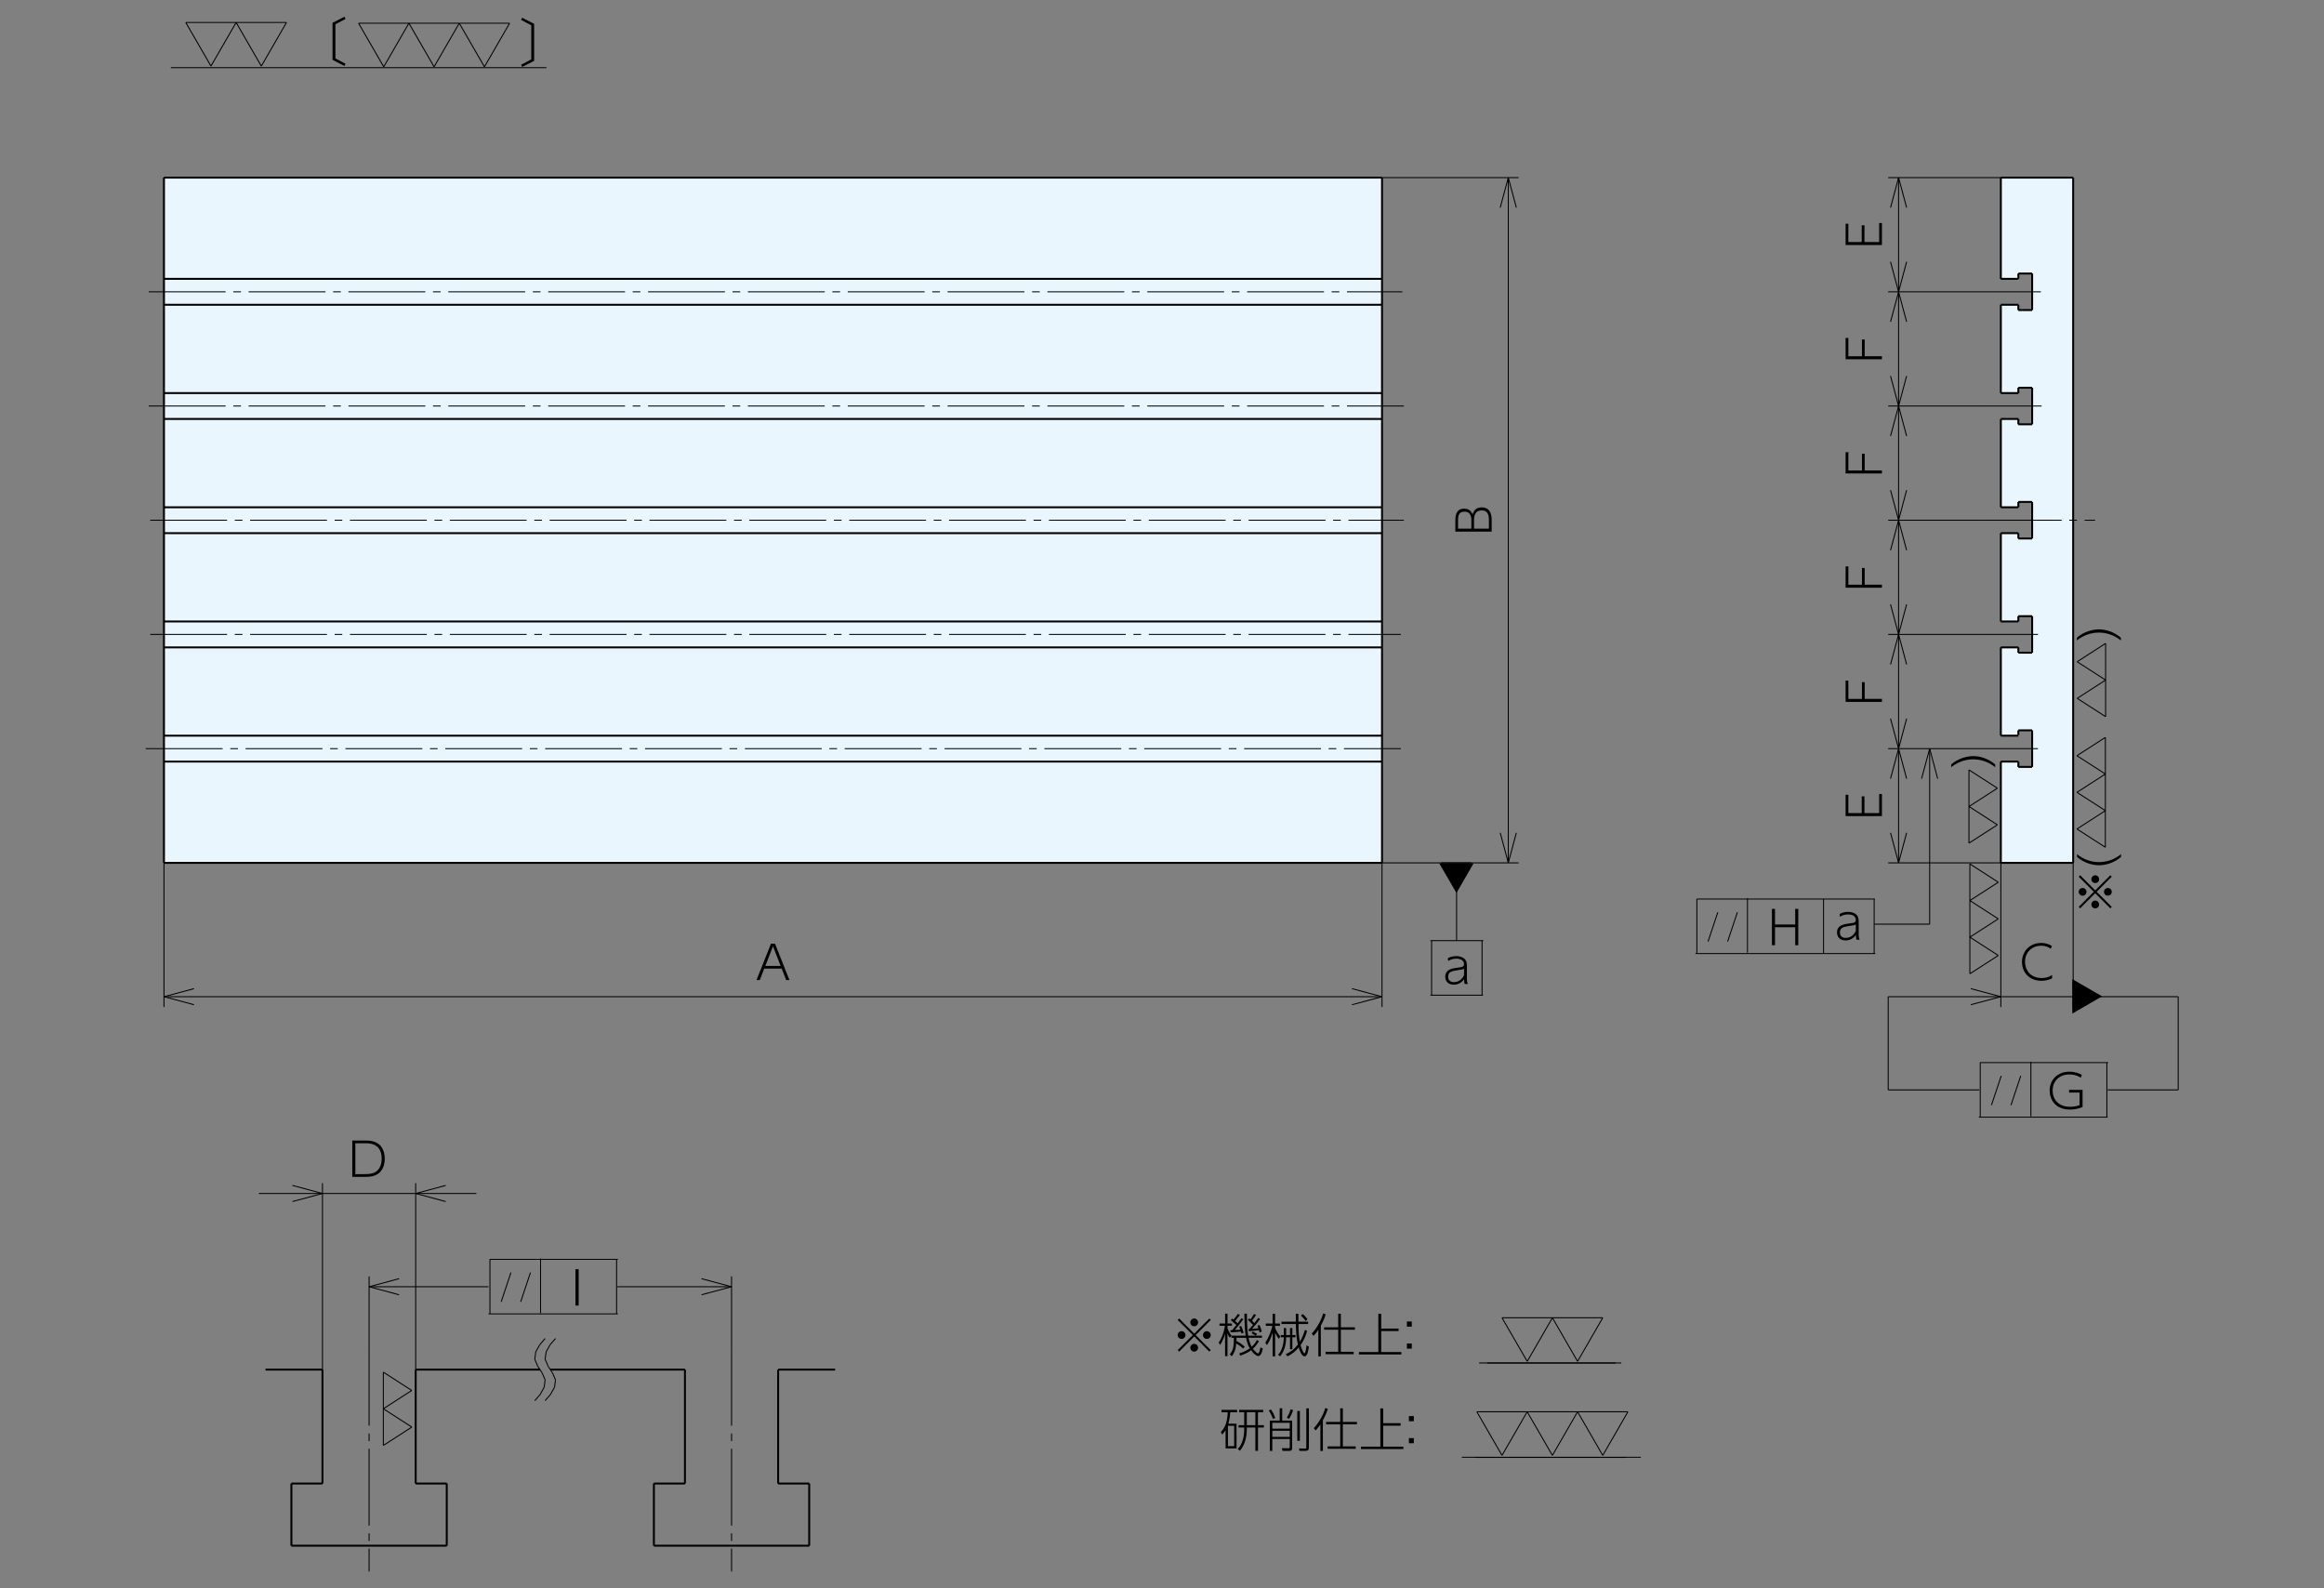 <?xml version="1.0" encoding="UTF-8"?>
<svg id="_レイヤー_1" xmlns="http://www.w3.org/2000/svg" width="600" height="410" version="1.1" viewBox="0 0 600 410">
  <rect x="0" y="0" width="600" height="410" fill="#808080" stroke="none"/>
  <!-- Generator: Adobe Illustrator 29.5.1, SVG Export Plug-In . SVG Version: 2.1.0 Build 141)  -->
  <polyline points="535.239 45.849 516.569 45.849 516.569 71.979 521.089 71.979 521.089 70.609 524.649 70.609 524.649 80.038 521.089 80.038 521.089 78.668 516.569 78.668 516.569 101.468 521.089 101.468 521.089 100.088 524.649 100.088 524.649 109.528 521.089 109.528 521.089 108.148 516.569 108.148 516.569 130.947 521.089 130.947 521.089 129.567 524.649 129.567 524.649 139.007 521.089 139.007 521.089 137.627 516.569 137.627 516.569 160.426 521.089 160.426 521.089 159.056 524.649 159.056 524.649 168.486 521.089 168.486 521.089 167.116 516.569 167.116 516.569 189.905 521.089 189.905 521.089 188.525 524.649 188.525 524.649 197.965 521.089 197.965 521.089 196.595 516.569 196.595 516.569 222.735 535.239 222.735 535.239 45.849" fill="#eaf6fd"/>
  <rect x="42.332" y="45.849" width="314.471" height="176.885" fill="#eaf6fd"/>
  <path d="M42.332,45.849h314.471M356.803,45.849v176.885M42.332,45.849v176.885M42.332,222.735h314.471" fill="none" stroke="#000" stroke-miterlimit="10" stroke-width=".5"/>
  <line x1="37.632" y1="193.255" x2="361.673" y2="193.255" fill="none" stroke="#000" stroke-dasharray="19.839 1.98 1.98 1.98" stroke-miterlimit="10" stroke-width=".25"/>
  <path d="M42.332,196.595h314.471M42.332,189.905h314.471" fill="none" stroke="#000" stroke-miterlimit="10" stroke-width=".5"/>
  <line x1="38.792" y1="134.287" x2="362.443" y2="134.287" fill="none" stroke="#000" stroke-dasharray="19.839 1.98 1.98 1.98" stroke-miterlimit="10" stroke-width=".25"/>
  <path d="M42.332,137.627h314.471M42.332,130.947h314.471" fill="none" stroke="#000" stroke-miterlimit="10" stroke-width=".5"/>
  <line x1="38.412" y1="104.808" x2="362.443" y2="104.808" fill="none" stroke="#000" stroke-dasharray="19.839 1.98 1.98 1.98" stroke-miterlimit="10" stroke-width=".25"/>
  <path d="M42.332,108.148h314.471M42.332,101.468h314.471" fill="none" stroke="#000" stroke-miterlimit="10" stroke-width=".5"/>
  <line x1="38.412" y1="75.329" x2="362.053" y2="75.329" fill="none" stroke="#000" stroke-dasharray="19.839 1.98 1.98 1.98" stroke-miterlimit="10" stroke-width=".25"/>
  <path d="M42.332,78.668h314.471M42.332,71.979h314.471" fill="none" stroke="#000" stroke-miterlimit="10" stroke-width=".5"/>
  <line x1="38.792" y1="163.766" x2="361.673" y2="163.766" fill="none" stroke="#000" stroke-dasharray="19.839 1.98 1.98 1.98" stroke-miterlimit="10" stroke-width=".25"/>
  <path d="M516.569,101.468v-22.799M535.239,45.849h-18.669M535.239,222.735h-18.669M535.239,45.849v176.885M42.332,167.116h314.471M42.332,160.426h314.471" fill="none" stroke="#000" stroke-miterlimit="10" stroke-width=".5"/>
  <line x1="512.419" y1="75.329" x2="526.909" y2="75.329" fill="none" stroke="#000" stroke-dasharray="19.839 1.98 1.98 1.98" stroke-miterlimit="10" stroke-width=".25"/>
  <path d="M516.569,222.735v-26.139M521.089,71.979v-1.37M524.649,80.038v-9.44M521.089,80.038v-1.37M521.089,70.609h3.55M521.089,80.038h3.55M516.569,71.979h4.52M516.569,78.668h4.52" fill="none" stroke="#000" stroke-miterlimit="10" stroke-width=".5"/>
  <line x1="512.419" y1="193.255" x2="526.149" y2="193.255" fill="none" stroke="#000" stroke-dasharray="19.839 1.98 1.98 1.98" stroke-miterlimit="10" stroke-width=".25"/>
  <path d="M516.569,189.905v-22.799M521.089,189.755v-1.22M524.649,197.965v-9.44M521.089,197.965v-1.37M521.089,188.525h3.55M521.089,197.965h3.55M516.569,189.905h4.52M516.569,196.595h4.52" fill="none" stroke="#000" stroke-miterlimit="10" stroke-width=".5"/>
  <line x1="512.419" y1="163.766" x2="526.149" y2="163.766" fill="none" stroke="#000" stroke-dasharray="19.839 1.98 1.98 1.98" stroke-miterlimit="10" stroke-width=".25"/>
  <path d="M516.569,160.426v-22.799M521.089,160.426v-1.37M524.649,168.486v-9.44M521.089,168.496v-1.38M521.089,159.056h3.55M521.089,168.486h3.55M516.569,160.426h4.52M516.569,167.116h4.52" fill="none" stroke="#000" stroke-miterlimit="10" stroke-width=".5"/>
  <line x1="512.419" y1="134.287" x2="540.908" y2="134.287" fill="none" stroke="#000" stroke-dasharray="19.839 1.98 1.98 1.98" stroke-miterlimit="10" stroke-width=".25"/>
  <path d="M516.569,130.947v-22.789M521.089,130.947v-1.37M524.649,139.007v-9.44M521.089,139.007v-1.38M521.089,129.567h3.55M521.089,139.007h3.55M516.569,130.947h4.52M516.569,137.627h4.52" fill="none" stroke="#000" stroke-miterlimit="10" stroke-width=".5"/>
  <line x1="512.419" y1="104.808" x2="527.099" y2="104.808" fill="none" stroke="#000" stroke-dasharray="19.839 1.98 1.98 1.98" stroke-miterlimit="10" stroke-width=".25"/>
  <path d="M516.569,45.849v26.139M521.089,101.468v-1.38M524.649,109.528v-9.44M521.089,109.528v-1.38M521.089,100.088h3.55M521.089,109.528h3.55M516.569,101.468h4.52M516.569,108.148h4.52" fill="none" stroke="#000" stroke-miterlimit="10" stroke-width=".5"/>
  <path d="M498.19,238.564h-14.26M541.658,257.284h20.699M535.239,260.993v-7.41M541.658,257.284l-6.42-3.7M541.658,257.284l-6.42,3.71M562.358,281.343v-24.059M544.148,281.343h18.219M510.999,281.343h-23.509M487.49,281.343v-24.059" fill="none" stroke="#000" stroke-miterlimit="10" stroke-width=".25"/>
  <path d="M75.231,382.95h8.02M75.231,399h40.109M68.551,353.541h14.71M83.251,353.541v29.409M75.231,382.95v16.05M107.32,353.541v29.409" fill="none" stroke="#000" stroke-miterlimit="10" stroke-width=".5"/>
  <line x1="95.291" y1="348.191" x2="95.291" y2="405.68" fill="none" stroke="#000" stroke-dasharray="19.839 1.98 1.98 1.98" stroke-miterlimit="10" stroke-width=".25"/>
  <path d="M168.819,399h40.109M168.819,382.95v16.05M168.819,382.95h8.02M176.838,353.541v29.409M142.079,353.541h34.759M107.32,353.541h32.089M107.32,382.95h8.02M115.34,382.95v16.05" fill="none" stroke="#000" stroke-miterlimit="10" stroke-width=".5"/>
  <line x1="188.868" y1="348.191" x2="188.868" y2="405.68" fill="none" stroke="#000" stroke-dasharray="19.839 1.98 1.98 1.98" stroke-miterlimit="10" stroke-width=".25"/>
  <path d="M200.898,353.541h14.71M200.898,353.541v29.409M200.898,382.95h8.02M208.917,382.95v16.05" fill="none" stroke="#000" stroke-miterlimit="10" stroke-width=".5"/>
  <line x1="512.419" y1="193.255" x2="487.49" y2="193.255" fill="none" stroke="#000" stroke-miterlimit="10" stroke-width=".25"/>
  <line x1="516.569" y1="222.735" x2="487.49" y2="222.735" fill="none" stroke="#000" stroke-miterlimit="10" stroke-width=".25"/>
  <line x1="490.17" y1="163.766" x2="492.24" y2="171.516" fill="none" stroke="#000" stroke-miterlimit="10" stroke-width=".25"/>
  <line x1="490.17" y1="163.766" x2="488.09" y2="171.516" fill="none" stroke="#000" stroke-miterlimit="10" stroke-width=".25"/>
  <line x1="490.17" y1="193.255" x2="488.09" y2="185.506" fill="none" stroke="#000" stroke-miterlimit="10" stroke-width=".25"/>
  <line x1="490.17" y1="193.255" x2="492.24" y2="185.506" fill="none" stroke="#000" stroke-miterlimit="10" stroke-width=".25"/>
  <line x1="490.17" y1="193.255" x2="490.17" y2="163.766" fill="none" stroke="#000" stroke-miterlimit="10" stroke-width=".25"/>
  <line x1="512.419" y1="163.766" x2="487.49" y2="163.766" fill="none" stroke="#000" stroke-miterlimit="10" stroke-width=".25"/>
  <line x1="490.17" y1="134.287" x2="492.24" y2="142.037" fill="none" stroke="#000" stroke-miterlimit="10" stroke-width=".25"/>
  <line x1="490.17" y1="134.287" x2="488.09" y2="142.037" fill="none" stroke="#000" stroke-miterlimit="10" stroke-width=".25"/>
  <line x1="490.17" y1="163.766" x2="488.09" y2="156.016" fill="none" stroke="#000" stroke-miterlimit="10" stroke-width=".25"/>
  <line x1="490.17" y1="163.766" x2="492.24" y2="156.016" fill="none" stroke="#000" stroke-miterlimit="10" stroke-width=".25"/>
  <line x1="490.17" y1="163.766" x2="490.17" y2="134.287" fill="none" stroke="#000" stroke-miterlimit="10" stroke-width=".25"/>
  <line x1="512.419" y1="134.287" x2="487.49" y2="134.287" fill="none" stroke="#000" stroke-miterlimit="10" stroke-width=".25"/>
  <line x1="490.17" y1="104.808" x2="492.24" y2="112.558" fill="none" stroke="#000" stroke-miterlimit="10" stroke-width=".25"/>
  <line x1="490.17" y1="104.808" x2="488.09" y2="112.558" fill="none" stroke="#000" stroke-miterlimit="10" stroke-width=".25"/>
  <line x1="490.17" y1="134.287" x2="488.09" y2="126.537" fill="none" stroke="#000" stroke-miterlimit="10" stroke-width=".25"/>
  <line x1="490.17" y1="134.287" x2="492.24" y2="126.537" fill="none" stroke="#000" stroke-miterlimit="10" stroke-width=".25"/>
  <line x1="490.17" y1="134.287" x2="490.17" y2="104.808" fill="none" stroke="#000" stroke-miterlimit="10" stroke-width=".25"/>
  <line x1="512.419" y1="104.808" x2="487.49" y2="104.808" fill="none" stroke="#000" stroke-miterlimit="10" stroke-width=".25"/>
  <line x1="490.17" y1="75.329" x2="492.24" y2="83.078" fill="none" stroke="#000" stroke-miterlimit="10" stroke-width=".25"/>
  <line x1="490.17" y1="75.329" x2="488.09" y2="83.078" fill="none" stroke="#000" stroke-miterlimit="10" stroke-width=".25"/>
  <line x1="490.17" y1="104.808" x2="488.09" y2="97.058" fill="none" stroke="#000" stroke-miterlimit="10" stroke-width=".25"/>
  <line x1="490.17" y1="104.808" x2="492.24" y2="97.058" fill="none" stroke="#000" stroke-miterlimit="10" stroke-width=".25"/>
  <line x1="490.17" y1="104.808" x2="490.17" y2="75.329" fill="none" stroke="#000" stroke-miterlimit="10" stroke-width=".25"/>
  <line x1="512.419" y1="75.329" x2="487.49" y2="75.329" fill="none" stroke="#000" stroke-miterlimit="10" stroke-width=".25"/>
  <line x1="490.17" y1="45.849" x2="492.24" y2="53.589" fill="none" stroke="#000" stroke-miterlimit="10" stroke-width=".25"/>
  <line x1="490.17" y1="45.849" x2="488.09" y2="53.589" fill="none" stroke="#000" stroke-miterlimit="10" stroke-width=".25"/>
  <line x1="490.17" y1="75.329" x2="488.09" y2="67.579" fill="none" stroke="#000" stroke-miterlimit="10" stroke-width=".25"/>
  <line x1="490.17" y1="75.329" x2="492.24" y2="67.579" fill="none" stroke="#000" stroke-miterlimit="10" stroke-width=".25"/>
  <line x1="490.17" y1="75.329" x2="490.17" y2="45.849" fill="none" stroke="#000" stroke-miterlimit="10" stroke-width=".25"/>
  <line x1="516.569" y1="45.849" x2="487.49" y2="45.849" fill="none" stroke="#000" stroke-miterlimit="10" stroke-width=".25"/>
  <line x1="516.569" y1="257.284" x2="535.239" y2="257.284" fill="none" stroke="#000" stroke-miterlimit="10" stroke-width=".25"/>
  <line x1="535.239" y1="222.735" x2="535.239" y2="259.953" fill="none" stroke="#000" stroke-miterlimit="10" stroke-width=".25"/>
  <line x1="516.569" y1="222.735" x2="516.569" y2="259.953" fill="none" stroke="#000" stroke-miterlimit="10" stroke-width=".25"/>
  <line x1="107.32" y1="308.082" x2="115.07" y2="306.002" fill="none" stroke="#000" stroke-miterlimit="10" stroke-width=".25"/>
  <line x1="107.32" y1="308.082" x2="115.07" y2="310.162" fill="none" stroke="#000" stroke-miterlimit="10" stroke-width=".25"/>
  <line x1="83.251" y1="308.082" x2="75.511" y2="310.162" fill="none" stroke="#000" stroke-miterlimit="10" stroke-width=".25"/>
  <line x1="83.251" y1="308.082" x2="75.511" y2="306.002" fill="none" stroke="#000" stroke-miterlimit="10" stroke-width=".25"/>
  <line x1="66.841" y1="308.082" x2="122.99" y2="308.082" fill="none" stroke="#000" stroke-miterlimit="10" stroke-width=".25"/>
  <line x1="107.32" y1="353.541" x2="107.32" y2="305.412" fill="none" stroke="#000" stroke-miterlimit="10" stroke-width=".25"/>
  <line x1="83.251" y1="353.541" x2="83.251" y2="305.412" fill="none" stroke="#000" stroke-miterlimit="10" stroke-width=".25"/>
  <line x1="188.868" y1="332.152" x2="181.118" y2="334.231" fill="none" stroke="#000" stroke-miterlimit="10" stroke-width=".25"/>
  <line x1="188.868" y1="332.152" x2="181.118" y2="330.072" fill="none" stroke="#000" stroke-miterlimit="10" stroke-width=".25"/>
  <line x1="159.399" y1="332.152" x2="188.868" y2="332.152" fill="none" stroke="#000" stroke-miterlimit="10" stroke-width=".25"/>
  <line x1="95.291" y1="332.152" x2="103.03" y2="330.072" fill="none" stroke="#000" stroke-miterlimit="10" stroke-width=".25"/>
  <line x1="95.291" y1="332.152" x2="103.03" y2="334.231" fill="none" stroke="#000" stroke-miterlimit="10" stroke-width=".25"/>
  <line x1="126.11" y1="332.152" x2="95.291" y2="332.152" fill="none" stroke="#000" stroke-miterlimit="10" stroke-width=".25"/>
  <line x1="498.19" y1="193.255" x2="500.26" y2="200.995" fill="none" stroke="#000" stroke-miterlimit="10" stroke-width=".25"/>
  <line x1="498.19" y1="193.255" x2="496.11" y2="200.995" fill="none" stroke="#000" stroke-miterlimit="10" stroke-width=".25"/>
  <line x1="498.19" y1="238.564" x2="498.19" y2="193.255" fill="none" stroke="#000" stroke-miterlimit="10" stroke-width=".25"/>
  <line x1="516.569" y1="257.284" x2="508.819" y2="259.354" fill="none" stroke="#000" stroke-miterlimit="10" stroke-width=".25"/>
  <line x1="516.569" y1="257.284" x2="508.819" y2="255.204" fill="none" stroke="#000" stroke-miterlimit="10" stroke-width=".25"/>
  <line x1="487.49" y1="257.284" x2="516.569" y2="257.284" fill="none" stroke="#000" stroke-miterlimit="10" stroke-width=".25"/>
  <line x1="376.053" y1="229.374" x2="372.213" y2="222.735" fill="none" stroke="#000" stroke-miterlimit="10" stroke-width=".25"/>
  <line x1="372.213" y1="222.735" x2="379.883" y2="222.735" fill="none" stroke="#000" stroke-miterlimit="10" stroke-width=".25"/>
  <line x1="376.053" y1="229.364" x2="376.053" y2="242.784" fill="none" stroke="#000" stroke-miterlimit="10" stroke-width=".25"/>
  <line x1="188.868" y1="348.191" x2="188.868" y2="329.472" fill="none" stroke="#000" stroke-miterlimit="10" stroke-width=".25"/>
  <line x1="95.291" y1="348.191" x2="95.291" y2="329.472" fill="none" stroke="#000" stroke-miterlimit="10" stroke-width=".25"/>
  <line x1="142.119" y1="359.961" x2="140.739" y2="361.561" fill="none" stroke="#000" stroke-miterlimit="10" stroke-width=".25"/>
  <line x1="143.159" y1="358.111" x2="142.119" y2="359.961" fill="none" stroke="#000" stroke-miterlimit="10" stroke-width=".25"/>
  <line x1="143.419" y1="356.211" x2="143.159" y2="358.111" fill="none" stroke="#000" stroke-miterlimit="10" stroke-width=".25"/>
  <line x1="142.659" y1="354.411" x2="143.419" y2="356.211" fill="none" stroke="#000" stroke-miterlimit="10" stroke-width=".25"/>
  <line x1="141.499" y1="352.661" x2="142.659" y2="354.411" fill="none" stroke="#000" stroke-miterlimit="10" stroke-width=".25"/>
  <line x1="140.739" y1="350.861" x2="141.499" y2="352.661" fill="none" stroke="#000" stroke-miterlimit="10" stroke-width=".25"/>
  <line x1="140.999" y1="348.961" x2="140.739" y2="350.861" fill="none" stroke="#000" stroke-miterlimit="10" stroke-width=".25"/>
  <line x1="142.029" y1="347.111" x2="140.999" y2="348.961" fill="none" stroke="#000" stroke-miterlimit="10" stroke-width=".25"/>
  <line x1="143.419" y1="345.511" x2="142.029" y2="347.111" fill="none" stroke="#000" stroke-miterlimit="10" stroke-width=".25"/>
  <line x1="139.449" y1="359.961" x2="138.069" y2="361.561" fill="none" stroke="#000" stroke-miterlimit="10" stroke-width=".25"/>
  <line x1="140.489" y1="358.111" x2="139.449" y2="359.961" fill="none" stroke="#000" stroke-miterlimit="10" stroke-width=".25"/>
  <line x1="140.739" y1="356.211" x2="140.489" y2="358.111" fill="none" stroke="#000" stroke-miterlimit="10" stroke-width=".25"/>
  <line x1="139.979" y1="354.411" x2="140.739" y2="356.211" fill="none" stroke="#000" stroke-miterlimit="10" stroke-width=".25"/>
  <line x1="138.819" y1="352.661" x2="139.979" y2="354.411" fill="none" stroke="#000" stroke-miterlimit="10" stroke-width=".25"/>
  <line x1="138.069" y1="350.861" x2="138.819" y2="352.661" fill="none" stroke="#000" stroke-miterlimit="10" stroke-width=".25"/>
  <line x1="138.319" y1="348.961" x2="138.069" y2="350.861" fill="none" stroke="#000" stroke-miterlimit="10" stroke-width=".25"/>
  <line x1="139.359" y1="347.111" x2="138.319" y2="348.961" fill="none" stroke="#000" stroke-miterlimit="10" stroke-width=".25"/>
  <line x1="140.739" y1="345.511" x2="139.359" y2="347.111" fill="none" stroke="#000" stroke-miterlimit="10" stroke-width=".25"/>
  <line x1="389.403" y1="45.849" x2="391.483" y2="53.589" fill="none" stroke="#000" stroke-miterlimit="10" stroke-width=".25"/>
  <line x1="389.403" y1="45.849" x2="387.323" y2="53.589" fill="none" stroke="#000" stroke-miterlimit="10" stroke-width=".25"/>
  <line x1="389.403" y1="222.735" x2="387.323" y2="214.985" fill="none" stroke="#000" stroke-miterlimit="10" stroke-width=".25"/>
  <line x1="389.403" y1="222.735" x2="391.483" y2="214.985" fill="none" stroke="#000" stroke-miterlimit="10" stroke-width=".25"/>
  <line x1="389.403" y1="222.735" x2="389.403" y2="45.849" fill="none" stroke="#000" stroke-miterlimit="10" stroke-width=".25"/>
  <line x1="356.803" y1="45.849" x2="392.083" y2="45.849" fill="none" stroke="#000" stroke-miterlimit="10" stroke-width=".25"/>
  <line x1="356.803" y1="222.735" x2="392.083" y2="222.735" fill="none" stroke="#000" stroke-miterlimit="10" stroke-width=".25"/>
  <line x1="356.803" y1="257.284" x2="349.054" y2="259.354" fill="none" stroke="#000" stroke-miterlimit="10" stroke-width=".25"/>
  <line x1="356.803" y1="257.284" x2="349.054" y2="255.204" fill="none" stroke="#000" stroke-miterlimit="10" stroke-width=".25"/>
  <line x1="42.332" y1="257.284" x2="50.082" y2="255.204" fill="none" stroke="#000" stroke-miterlimit="10" stroke-width=".25"/>
  <line x1="42.332" y1="257.284" x2="50.082" y2="259.354" fill="none" stroke="#000" stroke-miterlimit="10" stroke-width=".25"/>
  <line x1="42.332" y1="257.284" x2="356.803" y2="257.284" fill="none" stroke="#000" stroke-miterlimit="10" stroke-width=".25"/>
  <line x1="356.803" y1="222.735" x2="356.803" y2="259.953" fill="none" stroke="#000" stroke-miterlimit="10" stroke-width=".25"/>
  <line x1="42.332" y1="222.735" x2="42.332" y2="259.953" fill="none" stroke="#000" stroke-miterlimit="10" stroke-width=".25"/>
  <line x1="490.17" y1="193.255" x2="492.24" y2="200.995" fill="none" stroke="#000" stroke-miterlimit="10" stroke-width=".25"/>
  <line x1="490.17" y1="193.255" x2="488.09" y2="200.995" fill="none" stroke="#000" stroke-miterlimit="10" stroke-width=".25"/>
  <line x1="490.17" y1="222.735" x2="488.09" y2="214.985" fill="none" stroke="#000" stroke-miterlimit="10" stroke-width=".25"/>
  <line x1="490.17" y1="222.735" x2="492.24" y2="214.985" fill="none" stroke="#000" stroke-miterlimit="10" stroke-width=".25"/>
  <line x1="490.17" y1="222.735" x2="490.17" y2="193.255" fill="none" stroke="#000" stroke-miterlimit="10" stroke-width=".25"/>
  <path d="M90.951,294.413h3.43c1,0,1.69.1,2.4.36,1.67.62,2.55,2.23,2.55,4.33,0,1.22-.32,2.94-1.75,3.91-.89.6-1.87.78-3.24.78h-3.39v-9.38h0ZM91.741,303.082h2.58c1.32,0,2.16-.22,2.79-.66,1.03-.73,1.43-2.04,1.43-3.31,0-3.99-3.18-3.99-4.2-3.99h-2.6s0,7.96,0,7.96Z"/>
  <path d="M197.308,250.034l-1.15,2.95h-.84l3.72-9.38h1.06l3.72,9.38h-.85l-1.15-2.95h-4.51ZM201.548,249.344l-1.98-5.05-1.98,5.05h3.96,0Z"/>
  <path d="M375.733,134.417c0-.88,0-3.12,2.28-3.12,1.44,0,1.91.91,2.18,1.44.19-.55.64-1.77,2.34-1.77,2.58,0,2.58,2.53,2.58,3.38v2.89h-9.38v-2.82h0ZM376.433,136.457h3.44v-2.09c0-.67-.05-2.29-1.77-2.29s-1.67,1.4-1.67,2.44v1.94h0ZM380.563,136.457h3.84v-2.03c0-.9,0-2.67-1.85-2.67-1.97,0-1.99,1.86-1.99,2.55v2.15Z"/>
  <path d="M480.65,58.159h.71v4.32h3.8v-4.91h.71v5.68h-9.38v-5.5h.71v4.73h3.45v-4.32h0Z"/>
  <path d="M480.71,87.638h.71v4.32h4.45v.78h-9.38v-5.5h.71v4.73h3.51v-4.33Z"/>
  <path d="M480.71,176.086h.71v4.32h4.45v.78h-9.38v-5.5h.71v4.73h3.51v-4.33Z"/>
  <path d="M480.71,146.607h.71v4.32h4.45v.78h-9.38v-5.5h.71v4.73h3.51v-4.33Z"/>
  <path d="M480.71,117.117h.71v4.32h4.45v.78h-9.38v-5.5h.71v4.73h3.51v-4.33Z"/>
  <path d="M480.65,205.565h.71v4.32h3.8v-4.91h.71v5.69h-9.38v-5.51h.71v4.73h3.45v-4.32h0Z"/>
  <path d="M529.799,252.544c-.4.19-1.31.63-2.75.63-3.21,0-5.02-2.24-5.02-4.87s1.91-4.89,4.95-4.89c1.49,0,2.36.54,2.77.78l-.29.71c-.55-.37-1.25-.78-2.48-.78-2.53,0-4.17,1.83-4.17,4.17,0,2,1.31,4.17,4.29,4.17,1.47,0,2.25-.5,2.7-.79v.87Z"/>
  <polyline points="376.023 230.524 380.453 222.845 371.573 222.845 376.023 230.524"/>
  <path d="M382.633,242.854v14.08M369.603,242.814v14.08M369.303,256.894h13.57M369.303,242.814h13.65" fill="none" stroke="#000" stroke-miterlimit="10" stroke-width=".25"/>
  <path d="M373.793,247.354c.98-.55,1.88-.55,2.15-.55.9,0,1.83.26,2.36.92.35.44.42.97.42,1.69v3.32c0,.71.14,1.03.24,1.26h-.78c-.14-.31-.18-.5-.2-1.21-.91,1.28-2.11,1.4-2.65,1.4-1.46,0-2.21-.93-2.21-2.04,0-.5.05-1.82,2.21-2.2.31-.06,1.71-.24,2-.31.24-.06.64-.16.64-.78,0-.98-.98-1.39-2-1.39-1.1,0-1.75.4-2.1.61l-.07-.73-.01.01ZM377.973,250.054c-.3.19-.46.22-1.83.42-1.22.19-2.27.35-2.27,1.66,0,.55.25,1.39,1.52,1.39,1.38,0,2.22-.98,2.58-1.8v-1.67h0Z"/>
  <path d="M134.43,336.051l2.52-7.56M129.39,336.051l2.52-7.56M139.559,324.862v14.08M159.189,325.152v14.08M126.13,339.161h33.379M126.49,325.002v14.08M126.56,325.082h32.959M98.97,363.651v-9.45M98.97,354.201l7.34,4.73M98.97,363.651l7.34-4.73M98.97,373.11v-9.46M106.32,368.381l-7.34,4.73M106.32,368.381l-7.34-4.73" fill="none" stroke="#000" stroke-miterlimit="10" stroke-width=".25"/>
  <path d="M149.399,327.632v9.38h-.83v-9.38h.83Z"/>
  <path d="M446.031,243.044l2.52-7.56M440.981,243.044l2.52-7.56M451.151,231.854v14.08M470.79,232.144v14.08M483.86,232.004v14.08M437.721,246.154h46.419M438.091,232.004v14.08M438.161,232.074h45.909" fill="none" stroke="#000" stroke-miterlimit="10" stroke-width=".25"/>
  <path d="M474.94,235.934c.98-.55,1.88-.55,2.15-.55.9,0,1.83.26,2.36.92.35.44.42.97.42,1.69v3.32c0,.71.14,1.03.24,1.26h-.78c-.14-.31-.18-.5-.2-1.21-.91,1.28-2.11,1.4-2.65,1.4-1.46,0-2.21-.93-2.21-2.04,0-.5.05-1.82,2.21-2.2.31-.06,1.71-.24,2-.31.24-.06.64-.16.64-.78,0-.98-.98-1.39-2-1.39-1.1,0-1.75.4-2.1.61l-.07-.73-.01.01ZM479.12,238.634c-.3.19-.46.22-1.83.42-1.22.19-2.27.35-2.27,1.66,0,.55.25,1.39,1.52,1.39,1.38,0,2.22-.98,2.58-1.8v-1.67h0Z"/>
  <path d="M463.481,238.644v-4.03h.79v9.38h-.79v-4.64h-5.22v4.64h-.79v-9.38h.79v4.03h5.22Z"/>
  <path d="M519.189,285.273l2.52-7.56M514.149,285.273l2.52-7.56M524.319,274.083v14.08M543.948,274.363v14.08M510.889,288.373h33.249M511.249,274.223v14.08M511.319,274.293h32.959" fill="none" stroke="#000" stroke-miterlimit="10" stroke-width=".25"/>
  <path d="M537.209,278.183c-.44-.26-1.38-.83-2.94-.83-2.75,0-4.33,1.87-4.33,4.16,0,2.17,1.4,4.19,4.5,4.19.88,0,1.63-.13,2.45-.42v-3.25h-2.7v-.71h3.48v4.44c-.55.23-1.63.65-3.27.65-3.91,0-5.23-2.75-5.23-4.91,0-2.53,1.77-4.86,5.13-4.86,1.55,0,2.51.46,3.18.8l-.26.73-.01.01Z"/>
  <polyline points="542.708 257.184 535.029 252.754 535.029 261.643 542.708 257.184"/>
  <g>
    <path d="M304.435,348.891l-.38-.38,3.9-3.89-3.9-3.89.38-.38,3.89,3.9,3.89-3.9.38.38-3.9,3.89,3.9,3.89-.38.38-3.89-3.9-3.89,3.9ZM306.055,344.621c0,.54-.44,1-1,1s-1.01-.44-1.01-1,.46-1,1.01-1,1,.46,1,1ZM309.315,341.361c0,.53-.43,1-1,1s-1-.46-1-1,.46-1.01,1-1.01,1,.46,1,1.01ZM309.315,347.891c0,.54-.43,1.01-1,1.01s-1-.46-1-1.01.46-1,1-1,1,.46,1,1ZM312.585,344.621c0,.54-.44,1-1.01,1s-1-.44-1-1,.46-1,1-1,1.01.46,1.01,1Z"/>
    <path d="M320.974,348.101c-.68-.56-1.24-1-1.8-1.31-.14,1.8-.66,2.67-1.15,3.29l-.54-.47c.83-.9,1.08-1.94,1.08-4.28h-.64v-.52l-.46.48c-.32-.52-.41-.73-.56-1.13v5.92h-.62v-5.8c-.1.36-.44,1.66-1.27,2.9l-.38-.61c.53-.72,1.32-2.29,1.61-4.34h-1.4v-.59h1.45v-2.53h.62v2.53h1.14v.59h-1.14v.68c.3.74.7,1.48,1.04,1.88h3.66c-.16-.91-.26-1.81-.35-5.68h.65c.07,3.78.14,4.65.34,5.68h3.56v.53h-3.45c.16.8.34,1.51.79,2.33.82-.72,1.18-1.42,1.34-1.74l.54.3c-.61.98-1.1,1.52-1.56,1.95.53.72,1.15,1.22,1.33,1.22.31,0,.48-.88.62-1.59l.61.34c-.34,1.52-.74,1.92-1.22,1.92-.54,0-1.4-.92-1.82-1.49-.71.53-1.52.92-2.77,1.39l-.32-.56c1.46-.46,2.24-.96,2.75-1.34-.56-.97-.74-1.73-.94-2.72h-2.48c0,.35,0,.53-.01.83.41.19,1.47.82,2.13,1.46l-.37.48h-.01ZM320.404,342.241c.24.44.56,1.32.67,1.78l-.55.2c-.1-.31-.11-.37-.16-.49-1.14.11-1.52.14-2.64.19l-.07-.55c.24,0,.31,0,.46-.01.24-.28.44-.5,1.08-1.32-.2-.19-.9-.83-1.45-1.24l.37-.43c.16.11.17.12.35.25.2-.22.79-.89,1.13-1.45l.52.23c-.36.55-.96,1.29-1.22,1.58.4.36.53.48.65.6.16-.22.85-1.13.98-1.32l.47.3c-.53.75-1.75,2.28-2.18,2.76.12,0,1.27-.07,1.42-.08-.17-.47-.23-.6-.31-.79l.5-.2-.02-.01ZM325.184,342.011c.13.3.42,1.01.58,1.69l-.58.26c-.08-.35-.11-.43-.16-.6-.28.04-1.31.18-2.61.28l-.08-.56c.12-.01.14-.01.22-.01.3-.31.77-.89.92-1.08-.24-.28-.73-.79-1.31-1.27l.35-.4c.14.1.18.12.34.25.3-.42.6-.86.9-1.4l.54.26c-.38.61-.89,1.27-1.06,1.49l.61.61c.55-.68.74-.94,1.02-1.33l.47.32c-.54.74-1.73,2.13-2.07,2.49.32-.02.46-.02,1.63-.13-.12-.35-.17-.48-.24-.65l.54-.23-.01.01ZM324.214,344.781c-.19-.12-.78-.46-1.08-.6l.3-.49c.66.34.73.37,1.13.61l-.35.48Z"/>
    <path d="M330.154,345.611c-.55-.72-.86-1.42-.94-1.58v6.09h-.65v-6.08c-.64,2.02-1.18,2.75-1.49,3.18l-.4-.64c.95-1.43,1.56-3.17,1.82-4.33h-1.7v-.6h1.76v-2.52h.65v2.52h1.25v.6h-1.25v.56c.52,1.2,1.07,1.87,1.34,2.21l-.41.59h.02ZM333.054,344.621v-1.81h.6v1.81h.82v.58h-.82v3.08h-.6v-3.08h-1c0,.98-.18,3.39-1.58,4.92l-.5-.43c1.07-1.08,1.47-2.94,1.47-4.49h-.77v-.58h.77v-1.81h.61v1.81h1ZM335.204,339.131c0,.19.02,1.73.02,2.04h2.52v.6h-2.51c.02,1.67.05,2.88.36,4.57.82-1.31,1.17-2.6,1.29-3.05l.58.24c-.22.84-.62,2.17-1.68,3.67.35,1.4.83,2.15.98,2.15.32,0,.48-1.45.55-2.08l.6.34c-.12.97-.38,2.51-1.09,2.51-.82,0-1.32-1.59-1.54-2.29-.78.96-1.76,1.73-2.87,2.29l-.48-.54c1.1-.49,2.1-1.14,3.15-2.52-.46-2.03-.48-3.57-.52-5.29h-3.72v-.6h3.71c0-.29-.02-1.93-.02-2.04h.67ZM337.104,340.991c-.42-.58-.76-.95-1.21-1.4l.42-.4c.19.14.6.48,1.25,1.34l-.46.46h0Z"/>
    <path d="M341.014,350.131h-.65v-6.85c-.29.42-.74,1.05-1.24,1.56l-.46-.61c1.02-1.01,2.5-3.37,2.94-5.17l.66.18c-.1.38-.3,1.22-1.26,2.96v7.93h.01ZM346.174,339.121v3.5h3.63v.62h-3.63v5.7h3.31v.62h-7.24v-.62h3.25v-5.7h-3.65v-.62h3.65v-3.5h.68Z"/>
    <path d="M356.593,342.951h4.49v.65h-4.49v5.41h5.21v.62h-10.96v-.62h5.01v-9.87h.74v3.81Z"/>
    <path d="M364.493,341.121v1.33h-1.27v-1.33h1.27ZM364.493,346.801v1.33h-1.27v-1.33h1.27Z"/>
  </g>
  <g>
    <path d="M319.244,367.491v6.39h-2.83v-4.7c-.38.62-.6.84-.88,1.12l-.35-.66c.6-.6,1.67-1.78,1.79-5.08h-1.62v-.62h4.03v.62h-1.76c-.05.62-.12,1.65-.49,2.94h2.11v-.01ZM318.634,368.051h-1.61v5.24h1.61v-5.24ZM324.784,367.881h1.52v.61h-1.52v6.02h-.68v-6.02h-2.21v.49c0,1.96-.49,3.99-1.79,5.52l-.56-.48c1.03-.96,1.68-2.79,1.68-5.07v-.46h-1.46v-.61h1.46v-3.33h-1.31v-.62h6.22v.62h-1.36v3.33h.01ZM324.104,364.551h-2.21v3.33h2.21v-3.33Z"/>
    <path d="M328.624,366.261c-.28-.82-.55-1.39-1.06-2.15l.53-.3c.36.48.85,1.31,1.15,2.22l-.62.23h0ZM331.034,363.531v3.18h2.57v6.97c0,.49-.06.85-.76.85h-1.73l-.17-.71,1.72.02c.3,0,.31-.11.31-.41v-1.97h-4.5v3.06h-.64v-7.82h2.55v-3.18h.63l.02.01ZM332.984,367.281h-4.5v1.5h4.5v-1.5ZM332.984,369.331h-4.5v1.58h4.5v-1.58ZM332.234,365.991c.53-.92.67-1.27.98-2.21l.64.24c-.25.77-.71,1.76-1.03,2.22l-.59-.25h0ZM334.924,371.94v-7.72h.67v7.72h-.67ZM337.924,363.531v10.23c0,.5-.2.77-.95.77h-1.49l-.11-.64,1.54.04c.34.01.34-.13.34-.4v-10h.67,0Z"/>
    <path d="M341.544,374.55h-.65v-6.85c-.29.42-.74,1.05-1.24,1.56l-.46-.61c1.02-1.01,2.5-3.37,2.94-5.17l.66.18c-.1.38-.3,1.22-1.26,2.96v7.93h.01ZM346.694,363.541v3.5h3.63v.62h-3.63v5.7h3.31v.62h-7.24v-.62h3.25v-5.7h-3.65v-.62h3.65v-3.5h.68Z"/>
    <path d="M357.113,367.371h4.49v.65h-4.49v5.41h5.21v.62h-10.96v-.62h5.01v-9.87h.74v3.81Z"/>
    <path d="M365.013,365.541v1.33h-1.27v-1.33h1.27ZM365.013,371.22v1.33h-1.27v-1.33h1.27Z"/>
  </g>
  <path d="M44.122,17.47h96.947M419.772,376.21h-38.939M418.582,351.831h-36.699" fill="none" stroke="#000" stroke-miterlimit="10" stroke-width=".25"/>
  <polyline points="88.931 17.02 85.851 15.45 85.851 5.89 88.931 4.32 89.211 4.87 86.591 6.28 86.591 15.08 89.211 16.46 88.931 17.02"/>
  <path d="M118.57,5.99h13M125.07,17.25l-6.5-11.26M125.07,17.25l6.5-11.26M105.57,5.99h13.01M118.57,5.99l-6.5,11.26M105.57,5.99l6.5,11.26M92.571,5.99h13M99.07,17.25l-6.5-11.26M99.07,17.25l6.5-11.26" fill="none" stroke="#000" stroke-miterlimit="10" stroke-width=".25"/>
  <polyline points="134.81 17.27 134.53 16.72 137.159 15.33 137.159 6.53 134.53 5.13 134.81 4.58 137.899 6.15 137.899 15.71 134.81 17.27"/>
  <path d="M407.292,364.431h13M413.792,375.69l-6.5-11.26M413.792,375.69l6.5-11.26M394.282,364.431h13.01M407.292,364.431l-6.5,11.26M394.282,364.431l6.51,11.26M381.283,364.431h13M387.783,375.69l-6.5-11.26M387.783,375.69l6.5-11.26M377.413,376.17h46.219M400.792,340.161h13M413.792,340.161l-6.5,11.26M400.792,340.161l6.5,11.26M387.783,340.161h13.01M394.292,351.431l-6.51-11.26M394.292,351.431l6.5-11.26M383.953,351.841h33.129M60.962,5.8h13M73.971,5.8l-6.5,11.26M60.962,5.8l6.5,11.26M47.962,5.8h13M54.462,17.06l-6.5-11.26M54.462,17.06l6.5-11.26" fill="none" stroke="#000" stroke-miterlimit="10" stroke-width=".25"/>
  <path d="M547.598,221.205c-1.94,1.69-4.23,2.16-5.68,2.15-1.47,0-3.77-.48-5.68-2.15v-.7c1.71,1.33,3.54,2.03,5.68,2.04,3.05,0,5.04-1.54,5.68-2.04v.7Z"/>
  <path d="M547.558,165.316c-.73-.56-2.69-2.03-5.68-2.03s-5.03,1.51-5.68,2.03v-.7c1.88-1.65,4.19-2.15,5.68-2.16,1.49,0,3.78.49,5.68,2.16v.7Z"/>
  <path d="M545.208,234.094l-.38.38-3.89-3.9-3.89,3.9-.38-.38,3.9-3.89-3.9-3.89.38-.38,3.89,3.9,3.89-3.9.38.38-3.9,3.89,3.9,3.89ZM537.679,229.214c.53,0,1,.43,1,1s-.46,1-1,1-1.01-.46-1.01-1,.46-1,1.01-1ZM540.938,225.944c.54,0,1,.44,1,1.01s-.44,1-1,1-1-.46-1-1,.46-1.01,1-1.01ZM540.938,232.474c.54,0,1,.44,1,1s-.44,1.01-1,1.01-1-.46-1-1.01.46-1,1-1ZM544.198,229.214c.54,0,1.01.43,1.01,1s-.46,1-1.01,1-1-.46-1-1,.46-1,1-1Z"/>
  <path d="M543.548,209.265v9.45M543.548,218.715l-7.34-4.73M543.548,209.265l-7.34,4.73M543.558,199.805v9.45M543.558,209.255l-7.35-4.73M543.558,199.805l-7.35,4.73M543.558,190.355v9.45M536.209,195.075l7.35,4.73M536.209,195.075l7.35-4.73M543.618,175.546v9.45M543.618,184.996l-7.34-4.73M543.618,175.546l-7.34,4.73M543.618,166.086v9.45M536.269,170.816l7.34-4.73M536.269,170.816l7.34,4.73" fill="none" stroke="#000" stroke-miterlimit="10" stroke-width=".25"/>
  <path d="M515.109,198.035c-.73-.56-2.69-2.03-5.68-2.03s-5.03,1.51-5.68,2.03v-.7c1.88-1.65,4.19-2.15,5.68-2.16,1.49,0,3.78.49,5.68,2.16v.7Z"/>
  <path d="M508.569,232.464v-9.45M508.569,223.005l7.34,4.73M508.569,232.464l7.34-4.73M508.569,241.914v-9.45M508.569,232.464l7.34,4.73M508.569,241.914l7.34-4.73M508.569,251.364v-9.45M515.909,246.644l-7.34-4.73M515.909,246.644l-7.34,4.72M508.339,208.195v-9.45M508.339,198.735l7.34,4.73M508.339,208.195l7.34-4.73M508.339,217.645v-9.45M515.679,212.915l-7.34,4.73M515.679,212.915l-7.34-4.73" fill="none" stroke="#000" stroke-miterlimit="10" stroke-width=".25"/>
</svg>